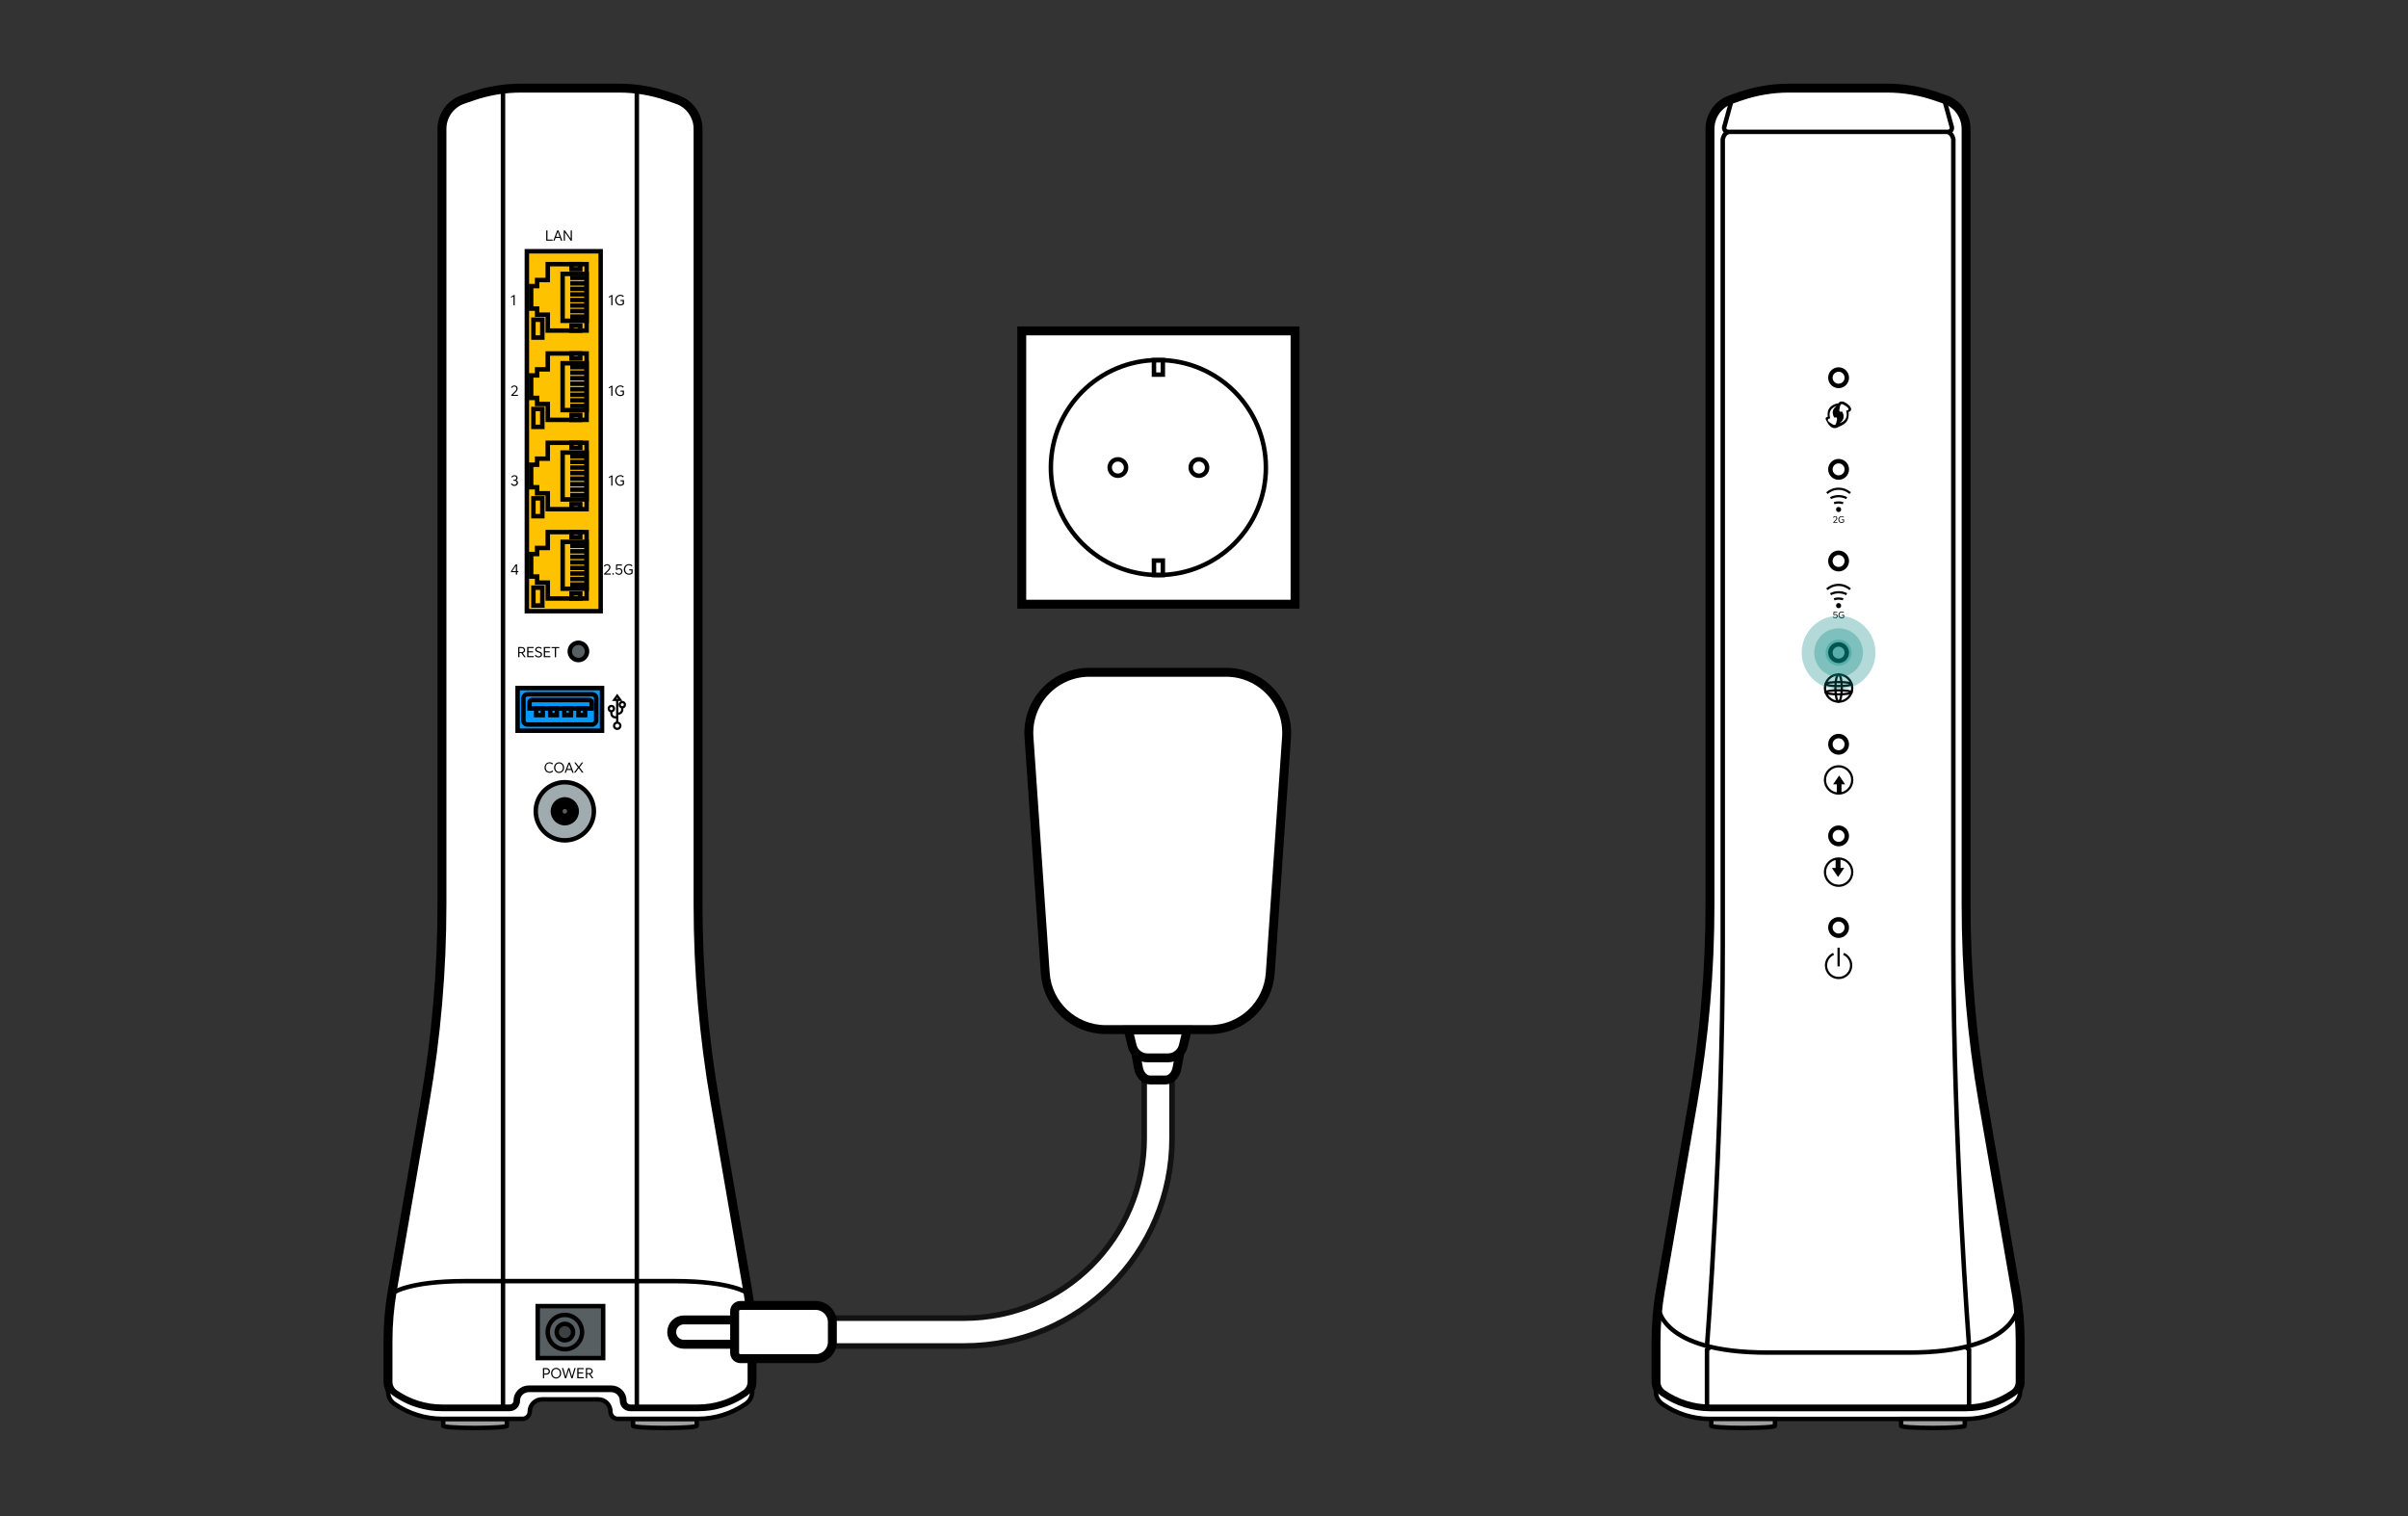 <?xml version="1.0" encoding="UTF-8"?><svg id="Layer_1" xmlns="http://www.w3.org/2000/svg" viewBox="0 0 540 340"><rect x="0" y="0" width="540" height="340" fill="#333333" stroke="none"/><defs><style>.cls-1{fill:#ffc200;}.cls-2{stroke-width:2px;}.cls-2,.cls-3,.cls-4,.cls-5,.cls-6,.cls-7,.cls-8,.cls-9,.cls-10,.cls-11,.cls-12,.cls-13{stroke-miterlimit:10;}.cls-2,.cls-4,.cls-6,.cls-7,.cls-8,.cls-9,.cls-10,.cls-11,.cls-12,.cls-13{stroke:#000;}.cls-2,.cls-6{fill:#fff;}.cls-3{stroke:#fff;stroke-width:5px;}.cls-3,.cls-5,.cls-12,.cls-13{fill:none;}.cls-4,.cls-10{fill:#575f63;}.cls-4,.cls-13{stroke-width:.5px;}.cls-5{stroke:#121212;stroke-width:7.5px;}.cls-7{fill:#a0a0a0;}.cls-8{fill:#a0abaf;}.cls-9{fill:#09f;}.cls-11{fill:#3d4144;}.cls-14{fill:#00827c;opacity:.3;}</style></defs><g><path class="cls-2" d="M167.67,289.43l-7.33-42.38c-2.53-14.61-3.8-29.4-3.8-44.23V28.91c0-2.98-1.89-5.63-4.7-6.6l-2.09-.72c-3.52-1.21-7.21-1.83-10.93-1.83h-21.99c-3.72,0-7.41,.62-10.93,1.83l-2.09,.72c-2.82,.97-4.7,3.62-4.7,6.6V202.81c0,14.82-1.27,29.62-3.8,44.23l-7.33,42.38c-.65,3.74-.97,7.53-.97,11.33v9.15c0,1.08,.53,2.1,1.42,2.71,3.15,2.19,6.9,3.37,10.74,3.37h15.12c1.03,0,1.86-.83,1.86-1.86h0c0-1.33,1.08-2.41,2.41-2.41h18.54c1.33,0,2.41,1.08,2.41,2.41h0c0,1.03,.83,1.86,1.86,1.86h15.12c3.84,0,7.59-1.18,10.74-3.37,.89-.62,1.42-1.63,1.42-2.71v-9.15c0-3.8-.33-7.59-.97-11.33Z"/><rect class="cls-9" x="120.76" y="149.62" width="9.56" height="18.94" transform="translate(284.63 33.55) rotate(90)"/><rect class="cls-12" x="122.15" y="150.93" width="6.78" height="16.32" rx=".87" ry=".87" transform="translate(284.63 33.55) rotate(90)"/><path class="cls-12" d="M125.28,150.98h1.38v13.93h-1.38c-.29,0-.52-.23-.52-.52v-12.9c0-.29,.23-.52,.52-.52Z" transform="translate(283.66 32.23) rotate(90)"/><rect class="cls-12" x="129.71" y="158.89" width="1.49" height="1.49" transform="translate(290.1 29.18) rotate(90)"/><rect class="cls-12" x="126.55" y="158.89" width="1.49" height="1.49" transform="translate(286.93 32.34) rotate(90)"/><rect class="cls-12" x="123.38" y="158.89" width="1.49" height="1.49" transform="translate(283.77 35.51) rotate(90)"/><rect class="cls-12" x="120.22" y="158.89" width="1.49" height="1.49" transform="translate(280.61 38.67) rotate(90)"/><g><circle class="cls-13" cx="138.41" cy="162.76" r=".7"/><circle class="cls-13" cx="137.1" cy="158.91" r=".59"/><circle class="cls-13" cx="139.55" cy="158.04" r=".59"/><line class="cls-4" x1="138.41" y1="162.06" x2="138.41" y2="156.95"/><polygon class="cls-13" points="138.41 156.01 137.73 156.95 138.41 156.95 139.09 156.95 138.41 156.01"/><path class="cls-13" d="M138.41,160.87s-.19,0-.42,0c-.49,0-.89-.4-.89-.89v-.48"/><path class="cls-13" d="M138.41,160.05h.24c.49,0,.89-.4,.89-.89v-.51"/></g><g><path class="cls-7" d="M99.39,318.22v1.54c0,.27,3.2,.48,7.14,.48s7.14-.21,7.14-.48v-1.54h-14.28Z"/><path class="cls-7" d="M141.96,318.22v1.54c0,.27,3.2,.48,7.14,.48s7.14-.21,7.14-.48v-1.54h-14.28Z"/></g><path class="cls-6" d="M167.22,312.62s0,0,0,0c0,0,0,0,0,0-.12,.08-.25,.16-.37,.25-.08,.05-.15,.1-.23,.15-.12,.08-.25,.15-.37,.23-.08,.05-.16,.1-.24,.15-.12,.07-.24,.14-.37,.21-.09,.05-.17,.1-.26,.14-.12,.07-.25,.13-.37,.19-.09,.04-.17,.09-.26,.13-.13,.06-.26,.12-.39,.18-.08,.04-.17,.08-.25,.12-.13,.06-.25,.11-.38,.16-.09,.04-.18,.08-.28,.12-.1,.04-.2,.08-.3,.11-.12,.05-.24,.09-.37,.14-.11,.04-.23,.08-.34,.11-.11,.04-.22,.08-.34,.11-.14,.04-.28,.08-.43,.13-.09,.02-.17,.05-.26,.08-.16,.04-.31,.08-.47,.12-.07,.02-.15,.04-.22,.06-.15,.03-.3,.06-.45,.1-.08,.02-.17,.04-.25,.05-.19,.04-.37,.07-.56,.1-.05,0-.09,.02-.14,.02-.13,.02-.25,.03-.38,.05-.11,.01-.22,.03-.33,.04-.03,0-.05,0-.08,0-.21,.02-.42,.04-.63,.06-.06,0-.13,0-.19,.01-.34,.02-.82,.04-1.16,.04h-13.75s-1.45,0-1.45,0c-1.03,0-1.87-.83-1.86-1.85,0-1.33-1.08-2.42-2.41-2.42h-18.46c-1.34,0-2.5,1.05-2.49,2.39,.01,1.04-.83,1.88-1.86,1.88h-14.92c-.38,0-1-.01-1.37-.04-.08,0-.17,0-.25-.01-.36-.03-.71-.07-1.07-.12-.12-.02-.23-.03-.35-.05-.07-.01-.14-.02-.21-.04-.16-.03-.33-.05-.49-.09-.11-.02-.22-.05-.33-.07-.12-.03-.24-.05-.36-.08-.13-.03-.26-.07-.4-.1-.1-.03-.2-.05-.29-.07-.13-.04-.26-.08-.39-.11-.1-.03-.2-.06-.29-.09-.14-.04-.28-.09-.42-.14-.08-.03-.17-.05-.25-.08-.14-.05-.27-.1-.4-.15-.09-.03-.18-.06-.26-.1-.13-.05-.26-.11-.38-.16-.09-.04-.18-.08-.27-.12-.13-.06-.27-.12-.4-.19-.08-.04-.17-.08-.25-.12-.12-.06-.25-.13-.37-.19-.09-.05-.18-.09-.26-.14-.12-.06-.24-.13-.36-.2-.09-.05-.18-.1-.27-.15-.11-.07-.22-.13-.33-.2-.09-.06-.19-.11-.28-.17-.1-.07-.2-.14-.31-.21-.1-.06-.19-.13-.29-.19,0,0,0,0,0,0,0,0,0,0,0,0-.89-.62-1.42-1.63-1.42-2.71v2.23c0,1.08,.53,2.1,1.42,2.71,3.15,2.19,6.9,3.37,10.74,3.37h17.98c.9,0,1.63-.73,1.63-1.63h0c0-1.51,1.23-2.74,2.74-2.74h12.62c1.51,0,2.74,1.23,2.74,2.74h0c0,.9,.73,1.63,1.63,1.63h17.98c3.84,0,7.59-1.18,10.74-3.37,.89-.62,1.42-1.63,1.42-2.71v-2.23c0,1.08-.53,2.09-1.42,2.71Z"/><g><path d="M122.49,51.68h.28v2.05h1.16v.24h-1.44v-2.29Z"/><path d="M124.96,51.68h.29l.85,2.29h-.3l-.22-.62h-.99l-.23,.62h-.28l.87-2.29Zm.54,1.43l-.4-1.12-.42,1.12h.82Z"/><path d="M126.42,51.68h.27l1.29,1.86v-1.86h.27v2.29h-.27l-1.29-1.86v1.86h-.27v-2.29Z"/></g><path d="M115.16,66.46l-.56,.32v-.24l.62-.37h.2v2.29h-.27v-1.99Z"/><g><path d="M137.09,66.46l-.56,.32v-.24l.62-.37h.2v2.29h-.27v-1.99Z"/><path d="M138.52,68.35c-.17-.1-.31-.25-.41-.43-.1-.18-.15-.39-.15-.61s.05-.43,.15-.61c.1-.18,.24-.33,.41-.43,.17-.1,.37-.16,.57-.16,.16,0,.31,.03,.45,.08s.26,.14,.36,.24l-.19,.18c-.08-.08-.17-.14-.27-.19-.11-.04-.22-.07-.34-.07-.16,0-.3,.04-.43,.12-.13,.08-.23,.19-.31,.34s-.11,.31-.11,.49,.04,.35,.11,.49,.18,.26,.31,.34c.13,.08,.28,.12,.43,.12,.1,0,.2-.02,.3-.05,.09-.03,.18-.08,.25-.14v-.55h-.5v-.24h.78v.89c-.1,.11-.23,.19-.37,.25-.14,.06-.3,.09-.46,.09-.21,0-.4-.05-.57-.16Z"/></g><path d="M114.86,88.39c.27-.25,.46-.44,.58-.56,.12-.13,.21-.24,.28-.35s.09-.22,.09-.34c0-.08-.02-.16-.06-.23s-.09-.13-.16-.17-.15-.06-.24-.06c-.22,0-.4,.11-.57,.33l-.19-.14c.09-.13,.2-.24,.33-.31,.13-.07,.28-.11,.44-.11,.13,0,.25,.03,.36,.09s.2,.14,.26,.24c.06,.1,.1,.22,.1,.34,0,.14-.04,.27-.11,.41-.07,.14-.18,.28-.33,.44-.15,.16-.35,.35-.6,.57h1.12v.24h-1.51v-.19c.15-.14,.22-.21,.21-.2Z"/><g><path d="M137.09,86.79l-.56,.32v-.24l.62-.37h.2v2.29h-.27v-1.99Z"/><path d="M138.52,88.68c-.17-.1-.31-.25-.41-.43-.1-.18-.15-.39-.15-.61s.05-.43,.15-.61c.1-.18,.24-.33,.41-.43,.17-.1,.37-.16,.57-.16,.16,0,.31,.03,.45,.08s.26,.14,.36,.24l-.19,.18c-.08-.08-.17-.14-.27-.19-.11-.04-.22-.07-.34-.07-.16,0-.3,.04-.43,.12-.13,.08-.23,.19-.31,.34s-.11,.31-.11,.49,.04,.35,.11,.49,.18,.26,.31,.34c.13,.08,.28,.12,.43,.12,.1,0,.2-.02,.3-.05,.09-.03,.18-.08,.25-.14v-.55h-.5v-.24h.78v.89c-.1,.11-.23,.19-.37,.25-.14,.06-.3,.09-.46,.09-.21,0-.4-.05-.57-.16Z"/></g><path d="M114.91,108.85c-.13-.07-.24-.17-.34-.3l.19-.16c.17,.22,.37,.33,.6,.33,.09,0,.17-.02,.25-.07,.08-.04,.14-.1,.18-.18,.05-.07,.07-.16,.07-.25,0-.12-.04-.22-.13-.29-.09-.07-.2-.11-.34-.11h-.26v-.22h.26c.12,0,.22-.04,.29-.12,.07-.08,.11-.18,.11-.3,0-.11-.04-.2-.12-.27-.08-.07-.19-.11-.32-.11-.1,0-.2,.03-.28,.08s-.17,.12-.24,.22l-.18-.14c.08-.12,.18-.21,.31-.28,.12-.07,.26-.1,.42-.1,.13,0,.24,.03,.35,.08,.11,.05,.19,.12,.25,.22,.06,.09,.09,.19,.09,.31s-.03,.21-.08,.3c-.06,.09-.13,.16-.23,.22,.12,.04,.22,.11,.29,.2,.07,.09,.11,.2,.11,.33,0,.13-.04,.26-.11,.37-.07,.11-.17,.2-.29,.27s-.25,.1-.38,.1c-.17,0-.32-.03-.45-.1Z"/><g><path d="M137.09,106.91l-.56,.32v-.24l.62-.37h.2v2.29h-.27v-1.99Z"/><path d="M138.52,108.8c-.17-.1-.31-.25-.41-.43-.1-.18-.15-.39-.15-.61s.05-.43,.15-.61c.1-.18,.24-.33,.41-.43,.17-.1,.37-.16,.57-.16,.16,0,.31,.03,.45,.08s.26,.14,.36,.24l-.19,.18c-.08-.08-.17-.14-.27-.19-.11-.04-.22-.07-.34-.07-.16,0-.3,.04-.43,.12-.13,.08-.23,.19-.31,.34s-.11,.31-.11,.49,.04,.35,.11,.49,.18,.26,.31,.34c.13,.08,.28,.12,.43,.12,.1,0,.2-.02,.3-.05,.09-.03,.18-.08,.25-.14v-.55h-.5v-.24h.78v.89c-.1,.11-.23,.19-.37,.25-.14,.06-.3,.09-.46,.09-.21,0-.4-.05-.57-.16Z"/></g><path d="M115.69,128.32h-1.11v-.2l1.05-1.55h.33v1.52h.29v.23h-.29v.54h-.27v-.54Zm0-.23v-1.23l-.82,1.23h.82Z"/><g><path d="M135.67,128.47c.27-.25,.46-.44,.58-.56,.12-.13,.21-.24,.28-.35s.09-.22,.09-.34c0-.08-.02-.16-.06-.23s-.09-.13-.16-.17-.15-.06-.24-.06c-.22,0-.4,.11-.57,.33l-.19-.14c.09-.13,.2-.24,.33-.31,.13-.07,.28-.11,.44-.11,.13,0,.25,.03,.36,.09s.2,.14,.26,.24c.06,.1,.1,.22,.1,.34,0,.14-.04,.27-.11,.41-.07,.14-.18,.28-.33,.44-.15,.16-.35,.35-.6,.57h1.12v.24h-1.51v-.19c.15-.14,.22-.21,.21-.2Z"/><path d="M137.36,128.83s-.06-.08-.06-.12,.02-.09,.06-.13c.04-.04,.08-.06,.13-.06s.09,.02,.13,.06c.04,.04,.06,.08,.06,.13s-.02,.09-.06,.12c-.04,.04-.08,.06-.13,.06s-.09-.02-.13-.06Z"/><path d="M138.33,128.79c-.14-.08-.26-.19-.35-.32l.2-.15c.07,.11,.16,.2,.27,.26,.11,.07,.23,.1,.37,.1,.09,0,.18-.02,.25-.07,.08-.05,.14-.11,.18-.19,.04-.08,.07-.17,.07-.26s-.02-.18-.07-.26c-.04-.08-.1-.14-.18-.18-.08-.04-.16-.07-.25-.07-.1,0-.19,.02-.27,.05-.08,.03-.15,.08-.2,.13l-.24-.06,.06-1.19h1.3v.24h-1.07l-.03,.76c.06-.04,.13-.08,.21-.11s.17-.04,.27-.04c.14,0,.26,.03,.38,.09,.11,.06,.2,.15,.26,.26,.06,.11,.1,.24,.1,.37s-.03,.26-.1,.38c-.07,.12-.16,.21-.28,.28-.12,.07-.25,.1-.39,.1-.18,0-.34-.04-.48-.12Z"/><path d="M140.46,128.75c-.17-.1-.31-.25-.41-.43-.1-.18-.15-.39-.15-.61s.05-.43,.15-.61c.1-.18,.24-.33,.41-.43,.17-.1,.37-.16,.57-.16,.16,0,.31,.03,.45,.08s.26,.14,.36,.24l-.19,.18c-.08-.08-.17-.14-.27-.19-.11-.04-.22-.07-.34-.07-.16,0-.3,.04-.43,.12-.13,.08-.23,.19-.31,.34s-.11,.31-.11,.49,.04,.35,.11,.49,.18,.26,.31,.34c.13,.08,.28,.12,.43,.12,.1,0,.2-.02,.3-.05,.09-.03,.18-.08,.25-.14v-.55h-.5v-.24h.78v.89c-.1,.11-.23,.19-.37,.25-.14,.06-.3,.09-.46,.09-.21,0-.4-.05-.57-.16Z"/></g><g><path d="M122.67,173.19c-.17-.1-.31-.25-.41-.43-.1-.18-.15-.39-.15-.61s.05-.43,.15-.61c.1-.18,.24-.33,.41-.43,.17-.1,.37-.16,.57-.16,.15,0,.3,.03,.43,.08,.13,.05,.25,.13,.35,.23l-.19,.18c-.08-.08-.17-.14-.27-.19-.1-.04-.21-.07-.33-.07-.16,0-.3,.04-.43,.12-.13,.08-.23,.19-.31,.34s-.11,.31-.11,.49,.04,.35,.11,.49,.18,.26,.31,.34c.13,.08,.28,.12,.43,.12,.12,0,.24-.03,.35-.08,.11-.05,.2-.12,.28-.21l.19,.18c-.1,.11-.22,.19-.36,.26-.14,.06-.29,.09-.45,.09-.21,0-.4-.05-.57-.16Z"/><path d="M124.81,173.19c-.17-.1-.31-.25-.41-.43-.1-.18-.15-.39-.15-.61s.05-.43,.15-.61c.1-.18,.24-.33,.41-.43,.17-.1,.36-.16,.57-.16s.4,.05,.57,.16c.17,.1,.31,.25,.41,.43,.1,.18,.15,.39,.15,.61s-.05,.43-.15,.61c-.1,.18-.24,.33-.41,.43s-.36,.16-.57,.16-.4-.05-.57-.16Zm-.17-.55c.07,.14,.18,.26,.31,.34,.13,.08,.28,.12,.43,.12s.3-.04,.43-.12c.13-.08,.23-.19,.31-.34s.11-.31,.11-.49-.04-.35-.11-.49-.18-.26-.31-.34c-.13-.08-.28-.12-.43-.12s-.3,.04-.43,.12c-.13,.08-.23,.19-.31,.34s-.11,.31-.11,.49,.04,.35,.11,.49Z"/><path d="M127.5,171.01h.29l.85,2.29h-.3l-.22-.62h-.99l-.23,.62h-.28l.87-2.29Zm.54,1.43l-.4-1.12-.42,1.12h.82Z"/><path d="M129.6,172.1l-.81-1.1h.33l.67,.91,.67-.91h.32l-.81,1.09,.88,1.19h-.33l-.74-1.01-.74,1.01h-.32l.88-1.19Z"/></g><g><path d="M116.2,145.1h.81c.14,0,.26,.03,.38,.09s.2,.14,.27,.25,.1,.23,.1,.36c0,.16-.05,.29-.15,.41s-.23,.19-.39,.23l.66,.94h-.33l-.62-.92h-.44v.92h-.28v-2.29Zm.79,1.13c.15,0,.26-.04,.36-.12,.09-.08,.14-.18,.14-.31,0-.14-.05-.25-.14-.33-.09-.09-.21-.13-.36-.13h-.51v.9h.51Z"/><path d="M118.23,145.1h1.44v.24h-1.16v.72h1.03v.24h-1.03v.84h1.19v.24h-1.48v-2.29Z"/><path d="M120.28,147.32c-.15-.08-.27-.19-.35-.33l.2-.15c.07,.11,.17,.2,.28,.26s.24,.1,.37,.1c.15,0,.27-.04,.36-.12,.09-.08,.14-.18,.14-.3,0-.1-.04-.19-.12-.25-.08-.07-.19-.13-.34-.18l-.21-.07c-.21-.08-.36-.16-.45-.25-.09-.09-.13-.21-.13-.36,0-.12,.03-.22,.1-.31,.07-.09,.15-.16,.27-.22,.11-.05,.23-.08,.37-.08,.14,0,.28,.03,.41,.08s.24,.13,.32,.24l-.19,.14c-.14-.15-.32-.22-.54-.22-.14,0-.25,.03-.33,.1-.08,.07-.13,.15-.13,.25,0,.09,.03,.17,.1,.22s.18,.11,.33,.16l.2,.07c.22,.08,.37,.17,.47,.27,.1,.1,.15,.24,.15,.4,0,.12-.03,.24-.1,.34-.07,.1-.16,.18-.28,.24-.12,.06-.25,.09-.39,.09-.18,0-.34-.04-.5-.12Z"/><path d="M121.96,145.1h1.44v.24h-1.16v.72h1.03v.24h-1.03v.84h1.19v.24h-1.48v-2.29Z"/><path d="M124.42,145.35h-.72v-.24h1.72v.24h-.72v2.05h-.28v-2.05Z"/></g><g><path d="M121.76,306.81h.78c.14,0,.28,.03,.4,.1,.12,.06,.21,.15,.28,.27s.1,.24,.1,.38-.04,.26-.1,.37c-.07,.11-.16,.19-.28,.26s-.25,.09-.4,.09h-.5v.83h-.28v-2.29Zm.75,1.22c.15,0,.28-.04,.38-.13,.1-.09,.15-.2,.15-.34s-.05-.27-.15-.36c-.1-.09-.22-.14-.38-.14h-.47v.97h.47Z"/><path d="M124.14,309c-.17-.1-.31-.25-.41-.43-.1-.18-.15-.39-.15-.61s.05-.43,.15-.61c.1-.18,.24-.33,.41-.43,.17-.1,.36-.16,.57-.16s.4,.05,.57,.16c.17,.1,.31,.25,.41,.43,.1,.18,.15,.39,.15,.61s-.05,.43-.15,.61c-.1,.18-.24,.33-.41,.43s-.36,.16-.57,.16-.4-.05-.57-.16Zm-.17-.55c.07,.14,.18,.26,.31,.34,.13,.08,.28,.12,.43,.12s.3-.04,.43-.12c.13-.08,.23-.19,.31-.34s.11-.31,.11-.49-.04-.35-.11-.49-.18-.26-.31-.34c-.13-.08-.28-.12-.43-.12s-.3,.04-.43,.12c-.13,.08-.23,.19-.31,.34s-.11,.31-.11,.49,.04,.35,.11,.49Z"/><path d="M126.32,306.81l.53,1.89,.57-1.89h.29l.55,1.89,.55-1.89h.28l-.69,2.29h-.28l-.57-1.91-.58,1.91h-.27l-.68-2.29h.3Z"/><path d="M129.46,306.81h1.44v.24h-1.16v.72h1.03v.24h-1.03v.84h1.19v.24h-1.48v-2.29Z"/><path d="M131.37,306.81h.81c.14,0,.26,.03,.38,.09s.2,.14,.27,.25,.1,.23,.1,.36c0,.16-.05,.29-.15,.41s-.23,.19-.39,.23l.66,.94h-.33l-.62-.92h-.44v.92h-.28v-2.29Zm.79,1.13c.15,0,.26-.04,.36-.12,.09-.08,.14-.18,.14-.31,0-.14-.05-.25-.14-.33-.09-.09-.21-.13-.36-.13h-.51v.9h.51Z"/></g><path class="cls-12" d="M167.78,290.1s-3.41-2.79-16.48-2.79h-23.48s-10.4,0-23.48,0-16.48,2.79-16.48,2.79"/><line class="cls-12" x1="142.81" y1="315.99" x2="142.81" y2="19.99"/><line class="cls-12" x1="112.8" y1="315.99" x2="112.8" y2="19.99"/><rect class="cls-10" x="120.58" y="292.91" width="14.68" height="11.66"/><circle class="cls-10" cx="126.68" cy="298.74" r="3.85"/><circle class="cls-11" cx="126.68" cy="298.74" r="1.84"/><g><rect class="cls-1" x="86.06" y="88.44" width="80.72" height="16.55" transform="translate(29.71 223.13) rotate(-90)"/><polygon class="cls-12" points="122.84 122.89 120.45 122.89 120.45 124.25 119.11 124.25 119.11 129.3 120.45 129.3 120.45 130.66 122.84 130.66 122.84 134.22 131.55 134.22 131.55 119.33 122.84 119.33 122.84 122.89"/><rect class="cls-12" x="123.61" y="124.09" width="10.51" height="5.38" transform="translate(2.09 255.64) rotate(-90)"/><g><line class="cls-12" x1="131.55" y1="122.4" x2="127.88" y2="122.4"/><line class="cls-12" x1="131.55" y1="123.64" x2="127.88" y2="123.64"/><line class="cls-12" x1="131.55" y1="124.88" x2="127.88" y2="124.88"/><line class="cls-12" x1="131.55" y1="126.13" x2="127.88" y2="126.13"/><line class="cls-12" x1="131.55" y1="127.37" x2="127.88" y2="127.37"/><line class="cls-12" x1="131.55" y1="128.61" x2="127.88" y2="128.61"/><line class="cls-12" x1="131.55" y1="129.85" x2="127.88" y2="129.85"/><line class="cls-12" x1="131.55" y1="131.09" x2="127.88" y2="131.09"/></g><rect class="cls-12" x="128.58" y="118.91" width="1.13" height="1.97" transform="translate(9.25 249.04) rotate(-90)"/><rect class="cls-12" x="128.58" y="132.67" width="1.13" height="1.97" transform="translate(-4.51 262.8) rotate(-90)"/><rect class="cls-12" x="118.63" y="132.8" width="4" height="2" transform="translate(-13.18 254.42) rotate(-90)"/><polygon class="cls-12" points="122.84 102.86 120.45 102.86 120.45 104.22 119.11 104.22 119.11 109.27 120.45 109.27 120.45 110.63 122.84 110.63 122.84 114.19 131.55 114.19 131.55 99.3 122.84 99.3 122.84 102.86"/><rect class="cls-12" x="123.61" y="104.05" width="10.51" height="5.38" transform="translate(22.12 235.61) rotate(-90)"/><g><line class="cls-12" x1="131.55" y1="102.37" x2="127.88" y2="102.37"/><line class="cls-12" x1="131.55" y1="103.61" x2="127.88" y2="103.61"/><line class="cls-12" x1="131.55" y1="104.85" x2="127.88" y2="104.85"/><line class="cls-12" x1="131.55" y1="106.09" x2="127.88" y2="106.09"/><line class="cls-12" x1="131.55" y1="107.34" x2="127.88" y2="107.34"/><line class="cls-12" x1="131.55" y1="108.58" x2="127.88" y2="108.58"/><line class="cls-12" x1="131.55" y1="109.82" x2="127.88" y2="109.82"/><line class="cls-12" x1="131.55" y1="111.06" x2="127.88" y2="111.06"/></g><rect class="cls-12" x="128.58" y="98.88" width="1.13" height="1.97" transform="translate(29.28 229.01) rotate(-90)"/><rect class="cls-12" x="128.58" y="112.64" width="1.13" height="1.97" transform="translate(15.52 242.77) rotate(-90)"/><rect class="cls-12" x="118.63" y="112.77" width="4" height="2" transform="translate(6.85 234.39) rotate(-90)"/><polygon class="cls-12" points="122.84 82.83 120.45 82.83 120.45 84.19 119.11 84.19 119.11 89.24 120.45 89.24 120.45 90.6 122.84 90.6 122.84 94.16 131.55 94.16 131.55 79.27 122.84 79.27 122.84 82.83"/><rect class="cls-12" x="123.61" y="84.02" width="10.51" height="5.38" transform="translate(42.15 215.58) rotate(-90)"/><g><line class="cls-12" x1="131.55" y1="82.34" x2="127.88" y2="82.34"/><line class="cls-12" x1="131.55" y1="83.58" x2="127.88" y2="83.58"/><line class="cls-12" x1="131.55" y1="84.82" x2="127.88" y2="84.82"/><line class="cls-12" x1="131.55" y1="86.06" x2="127.88" y2="86.06"/><line class="cls-12" x1="131.55" y1="87.31" x2="127.88" y2="87.31"/><line class="cls-12" x1="131.55" y1="88.55" x2="127.88" y2="88.55"/><line class="cls-12" x1="131.55" y1="89.79" x2="127.88" y2="89.79"/><line class="cls-12" x1="131.55" y1="91.03" x2="127.88" y2="91.03"/></g><rect class="cls-12" x="128.58" y="78.85" width="1.13" height="1.97" transform="translate(49.31 208.98) rotate(-90)"/><rect class="cls-12" x="128.58" y="92.61" width="1.13" height="1.97" transform="translate(35.55 222.74) rotate(-90)"/><rect class="cls-12" x="118.63" y="92.74" width="4" height="2" transform="translate(26.88 214.36) rotate(-90)"/><polygon class="cls-12" points="122.84 62.8 120.45 62.8 120.45 64.16 119.11 64.16 119.11 69.21 120.45 69.21 120.45 70.57 122.84 70.57 122.84 74.13 131.55 74.13 131.55 59.24 122.84 59.24 122.84 62.8"/><rect class="cls-12" x="123.61" y="63.99" width="10.51" height="5.38" transform="translate(62.18 195.55) rotate(-90)"/><g><line class="cls-12" x1="131.55" y1="62.31" x2="127.88" y2="62.31"/><line class="cls-12" x1="131.55" y1="63.55" x2="127.88" y2="63.55"/><line class="cls-12" x1="131.55" y1="64.79" x2="127.88" y2="64.79"/><line class="cls-12" x1="131.55" y1="66.03" x2="127.88" y2="66.03"/><line class="cls-12" x1="131.55" y1="67.28" x2="127.88" y2="67.28"/><line class="cls-12" x1="131.55" y1="68.52" x2="127.88" y2="68.52"/><line class="cls-12" x1="131.55" y1="69.76" x2="127.88" y2="69.76"/><line class="cls-12" x1="131.55" y1="71" x2="127.88" y2="71"/></g><rect class="cls-12" x="128.58" y="58.82" width="1.13" height="1.97" transform="translate(69.34 188.95) rotate(-90)"/><rect class="cls-12" x="128.58" y="72.58" width="1.13" height="1.97" transform="translate(55.58 202.71) rotate(-90)"/><rect class="cls-12" x="118.63" y="72.71" width="4" height="2" transform="translate(46.91 194.33) rotate(-90)"/><rect class="cls-12" x="86.06" y="88.44" width="80.72" height="16.55" transform="translate(29.71 223.13) rotate(-90)"/></g><circle class="cls-10" cx="129.71" cy="146.09" r="1.94"/><g><circle class="cls-8" cx="126.66" cy="181.94" r="6.52"/><circle cx="126.66" cy="181.94" r="3.17"/><circle class="cls-10" cx="126.66" cy="181.94" r="1"/></g></g><g><rect id="Rectangle_89" class="cls-2" x="229.13" y="74.21" width="61.29" height="61.29"/><rect class="cls-12" x="258.15" y="81.4" width="3.25" height="1.99" transform="translate(177.38 342.17) rotate(-90)"/><circle class="cls-12" cx="259.77" cy="104.85" r="24.11"/><circle class="cls-12" cx="250.69" cy="104.85" r="1.84"/><circle class="cls-12" cx="268.86" cy="104.85" r="1.84"/><rect class="cls-12" x="258.15" y="126.34" width="3.25" height="1.99" transform="translate(132.44 387.11) rotate(-90)"/></g><g><path class="cls-2" d="M452.03,289.43l-7.33-42.38c-2.53-14.61-3.8-29.4-3.8-44.23V28.91c0-2.98-1.89-5.63-4.7-6.6l-2.09-.72c-3.52-1.21-7.21-1.83-10.93-1.83h-21.99c-3.72,0-7.41,.62-10.93,1.83l-2.09,.72c-2.82,.97-4.7,3.62-4.7,6.6V202.81c0,14.82-1.27,29.62-3.8,44.23l-7.33,42.38c-.65,3.74-.97,7.53-.97,11.33v9.15c0,1.08,.53,2.09,1.42,2.71h0c3.15,2.2,6.9,3.37,10.75,3.37h57.32c3.84,0,7.59-1.18,10.75-3.37h0c.89-.62,1.42-1.63,1.42-2.71v-9.15c0-3.8-.33-7.59-.97-11.33Z"/><path class="cls-6" d="M451.59,312.62c-3.15,2.2-6.9,3.37-10.75,3.37h-57.32c-3.84,0-7.59-1.18-10.75-3.37-.89-.62-1.42-1.63-1.42-2.71v2.23c0,1.08,.53,2.09,1.42,2.71,3.15,2.2,6.9,3.37,10.75,3.37h57.32c3.84,0,7.59-1.18,10.75-3.37,.89-.62,1.42-1.63,1.42-2.71v-2.23c0,1.08-.53,2.09-1.42,2.71Z"/><path class="cls-12" d="M452.54,292.91s-.16,10.42-24.51,10.42h-15.85s-15.85,0-15.85,0c-24.35,0-24.51-10.42-24.51-10.42"/><g><g><polyline class="cls-12" points="382.8 315.99 382.8 302.69 383.52 302.06"/><polyline class="cls-12" points="441.57 315.99 441.57 302.69 440.84 302.06"/></g><g><path class="cls-12" d="M382.8,301.88s3.53-46.15,3.53-89.63V31.23s.19-1.29,1.25-1.66"/><path class="cls-12" d="M441.57,301.88s-3.53-46.15-3.53-89.63c0-43.48,0-181.02,0-181.02,0,0-.19-1.29-1.25-1.66"/></g></g><path class="cls-12" d="M435.99,22.24l-1.88-.65c-3.52-1.21-7.21-1.83-10.93-1.83h-21.99c-3.72,0-7.41,.62-10.93,1.83l-1.88,.65-1.71,6.23c-.15,.56,.27,1.1,.84,1.1h49.34c.58,0,.99-.55,.84-1.1l-1.71-6.23Z"/><g><path class="cls-7" d="M383.76,318.22v1.54c0,.27,3.2,.48,7.14,.48s7.14-.21,7.14-.48v-1.54h-14.28Z"/><path class="cls-7" d="M426.33,318.22v1.54c0,.27,3.2,.48,7.14,.48s7.14-.21,7.14-.48v-1.54h-14.28Z"/></g><circle class="cls-12" cx="412.31" cy="208.01" r="1.84"/><circle class="cls-12" cx="412.31" cy="187.46" r="1.84"/><circle class="cls-12" cx="412.31" cy="166.91" r="1.84"/><circle class="cls-12" cx="412.31" cy="146.36" r="1.84"/><circle class="cls-12" cx="412.31" cy="125.81" r="1.84"/><circle class="cls-12" cx="412.31" cy="105.26" r="1.84"/><circle class="cls-12" cx="412.31" cy="84.71" r="1.84"/><path d="M414.84,91.12c-.54-.66-2-1.66-2.53-.69-1.3,.19-2.73,.95-2.42,3.04,0,.06-.77,.02-.37,.78,.4,.76,1.16,2.25,2.53,1.61,1.37-.64,2.7-1.02,2.5-3.47,.5-.1,.83-.61,.29-1.27Zm-3.03,3.58c-.15,.72-.39,.82-1.33,.16-.94-.66-.62-.93-.06-1.05-.68-2.26,1.47-2.77,1.47-2.77-1.13,.76-1.05,1.78-.54,2.62,.82-.27,.62,.32,.47,1.04Zm2.2-2.58c.68,2.26-1.47,2.77-1.47,2.77,1.13-.76,1.05-1.78,.54-2.62-.82,.27-.62-.32-.47-1.04,.15-.72,.39-.82,1.33-.16,.94,.66,.62,.93,.06,1.05Z"/><line class="cls-13" x1="412.31" y1="216.73" x2="412.31" y2="212.53"/><path class="cls-13" d="M411.19,213.92c-1,.43-1.7,1.43-1.7,2.59,0,1.56,1.26,2.82,2.82,2.82s2.82-1.26,2.82-2.82c0-1.16-.7-2.16-1.7-2.59"/><g><circle class="cls-13" cx="412.31" cy="195.59" r="3.06"/><path d="M412.29,192.53c-.22,0-.44,.03-.65,.09v2.03h-.84l1.39,2.03,1.39-2.03h-.84v-2.08c-.14-.03-.29-.04-.44-.04Z"/></g><g><circle class="cls-13" cx="412.31" cy="174.91" r="3.06"/><path d="M412.33,177.97c.22,0,.43-.03,.63-.08v-1.99h.82l-1.35-1.98-1.35,1.98h.82v2.03c.14,.03,.28,.04,.43,.04Z"/></g><g><circle class="cls-13" cx="412.31" cy="154.31" r="3.06"/><ellipse class="cls-13" cx="412.31" cy="154.31" rx=".72" ry="3.06"/><ellipse class="cls-13" cx="412.31" cy="153.41" rx="2.93" ry=".45"/><ellipse class="cls-13" cx="412.31" cy="155.26" rx="2.93" ry=".45"/></g><circle cx="412.31" cy="135.82" r=".57"/><path class="cls-13" d="M413.32,134.39c-.32-.1-.66-.16-1.01-.16s-.69,.06-1.01,.16"/><path class="cls-13" d="M414.12,133.26c-.54-.28-1.16-.44-1.81-.44s-1.27,.16-1.81,.44"/><path class="cls-13" d="M414.91,132.15c-.7-.61-1.61-.98-2.61-.98s-1.91,.37-2.61,.98"/><circle cx="412.31" cy="114.26" r=".57"/><path class="cls-13" d="M413.32,112.84c-.32-.1-.66-.16-1.01-.16s-.69,.06-1.01,.16"/><path class="cls-13" d="M414.12,111.71c-.54-.28-1.16-.44-1.81-.44s-1.27,.16-1.81,.44"/><path class="cls-13" d="M414.91,110.59c-.7-.61-1.61-.98-2.61-.98s-1.91,.37-2.61,.98"/><g><path d="M411.27,138.61c-.09-.05-.17-.12-.22-.21l.13-.1c.04,.07,.1,.13,.17,.17,.07,.04,.15,.06,.24,.06,.06,0,.11-.02,.16-.05,.05-.03,.09-.07,.12-.12,.03-.05,.04-.11,.04-.17s-.01-.12-.04-.17-.07-.09-.11-.12c-.05-.03-.1-.04-.16-.04-.07,0-.12,.01-.17,.03s-.09,.05-.13,.08l-.15-.04,.04-.76h.83v.15h-.68l-.02,.49s.08-.05,.14-.07c.05-.02,.11-.03,.17-.03,.09,0,.17,.02,.24,.06,.07,.04,.13,.1,.17,.17,.04,.07,.06,.15,.06,.24s-.02,.17-.06,.24c-.04,.07-.1,.13-.18,.18-.08,.04-.16,.06-.25,.06-.12,0-.22-.03-.31-.08Z"/><path d="M412.64,138.59c-.11-.07-.2-.16-.26-.28-.06-.12-.1-.25-.1-.39s.03-.27,.1-.39c.06-.12,.15-.21,.26-.28s.23-.1,.37-.1c.1,0,.2,.02,.29,.05s.17,.09,.23,.15l-.12,.11c-.05-.05-.11-.09-.17-.12-.07-.03-.14-.04-.22-.04-.1,0-.19,.03-.28,.08-.08,.05-.15,.13-.2,.22-.05,.09-.07,.2-.07,.31s.02,.22,.07,.31c.05,.09,.11,.17,.2,.22s.18,.08,.28,.08c.07,0,.13-.01,.19-.03s.11-.05,.16-.09v-.35h-.32v-.15h.5v.57c-.07,.07-.15,.12-.24,.16s-.19,.06-.29,.06c-.13,0-.26-.03-.37-.1Z"/></g><g><path d="M411.22,117c.17-.16,.29-.28,.37-.36,.08-.08,.14-.16,.18-.23,.04-.07,.06-.14,.06-.22,0-.05-.01-.1-.04-.14s-.06-.08-.1-.11c-.04-.03-.1-.04-.15-.04-.14,0-.26,.07-.36,.21l-.12-.09c.06-.09,.13-.15,.21-.2,.08-.05,.18-.07,.28-.07,.08,0,.16,.02,.23,.06,.07,.04,.13,.09,.17,.16,.04,.07,.06,.14,.06,.22,0,.09-.02,.18-.07,.26s-.12,.18-.21,.28-.22,.22-.39,.37h.72v.15h-.96v-.12c.1-.09,.14-.14,.14-.13Z"/><path d="M412.62,117.19c-.11-.07-.2-.16-.26-.28-.06-.12-.1-.25-.1-.39s.03-.27,.1-.39c.06-.12,.15-.21,.26-.28s.23-.1,.37-.1c.1,0,.2,.02,.29,.05s.17,.09,.23,.15l-.12,.11c-.05-.05-.11-.09-.17-.12-.07-.03-.14-.04-.22-.04-.1,0-.19,.03-.28,.08-.08,.05-.15,.13-.2,.22-.05,.09-.07,.2-.07,.31s.02,.22,.07,.31c.05,.09,.11,.17,.2,.22s.18,.08,.28,.08c.07,0,.13-.01,.19-.03s.11-.05,.16-.09v-.35h-.32v-.15h.5v.57c-.07,.07-.15,.12-.24,.16s-.19,.06-.29,.06c-.13,0-.26-.03-.37-.1Z"/></g></g><g><path class="cls-5" d="M259.71,242.32v12.93c0,24.02-19.47,43.48-43.48,43.48h-37.13"/><path class="cls-3" d="M259.71,242.32v12.93c0,24.02-19.47,43.48-43.48,43.48h-37.13"/></g><path class="cls-2" d="M264.59,235.95h-9.94l.65,3.55c.29,1.58,1.36,2.7,2.59,2.7h3.48c1.23,0,2.3-1.11,2.59-2.7l.65-3.55Z"/><path class="cls-2" d="M274.94,150.77h-30.63c-7.87,0-14.1,6.67-13.56,14.52l3.65,52.95c.49,7.13,6.41,12.66,13.56,12.66h23.34c7.14,0,13.07-5.53,13.56-12.66l3.65-52.95c.54-7.85-5.68-14.52-13.56-14.52Z"/><path class="cls-2" d="M266.21,230.99h-13.18l.86,3.55c.38,1.58,1.8,2.7,3.43,2.7h4.61c1.63,0,3.04-1.11,3.43-2.7l.86-3.55Z"/><g><path class="cls-2" d="M158.97,290.4h0c1.51,0,2.73,1.22,2.73,2.73v13.96h-5.46v-13.96c0-1.51,1.22-2.73,2.73-2.73Z" transform="translate(-139.77 457.71) rotate(-90)"/><path class="cls-2" d="M171.02,287.78h9.35c.72,0,1.3,.58,1.3,1.3v16.86c0,2.08-1.69,3.76-3.76,3.76h-4.42c-2.08,0-3.76-1.69-3.76-3.76v-16.86c0-.72,.58-1.3,1.3-1.3Z" transform="translate(-123.04 474.43) rotate(-90)"/></g><g><circle class="cls-14" cx="412.31" cy="146.36" r="2.93"/><circle class="cls-14" cx="412.31" cy="146.36" r="5.46"/><circle class="cls-14" cx="412.31" cy="146.36" r="8.27"/></g></svg>